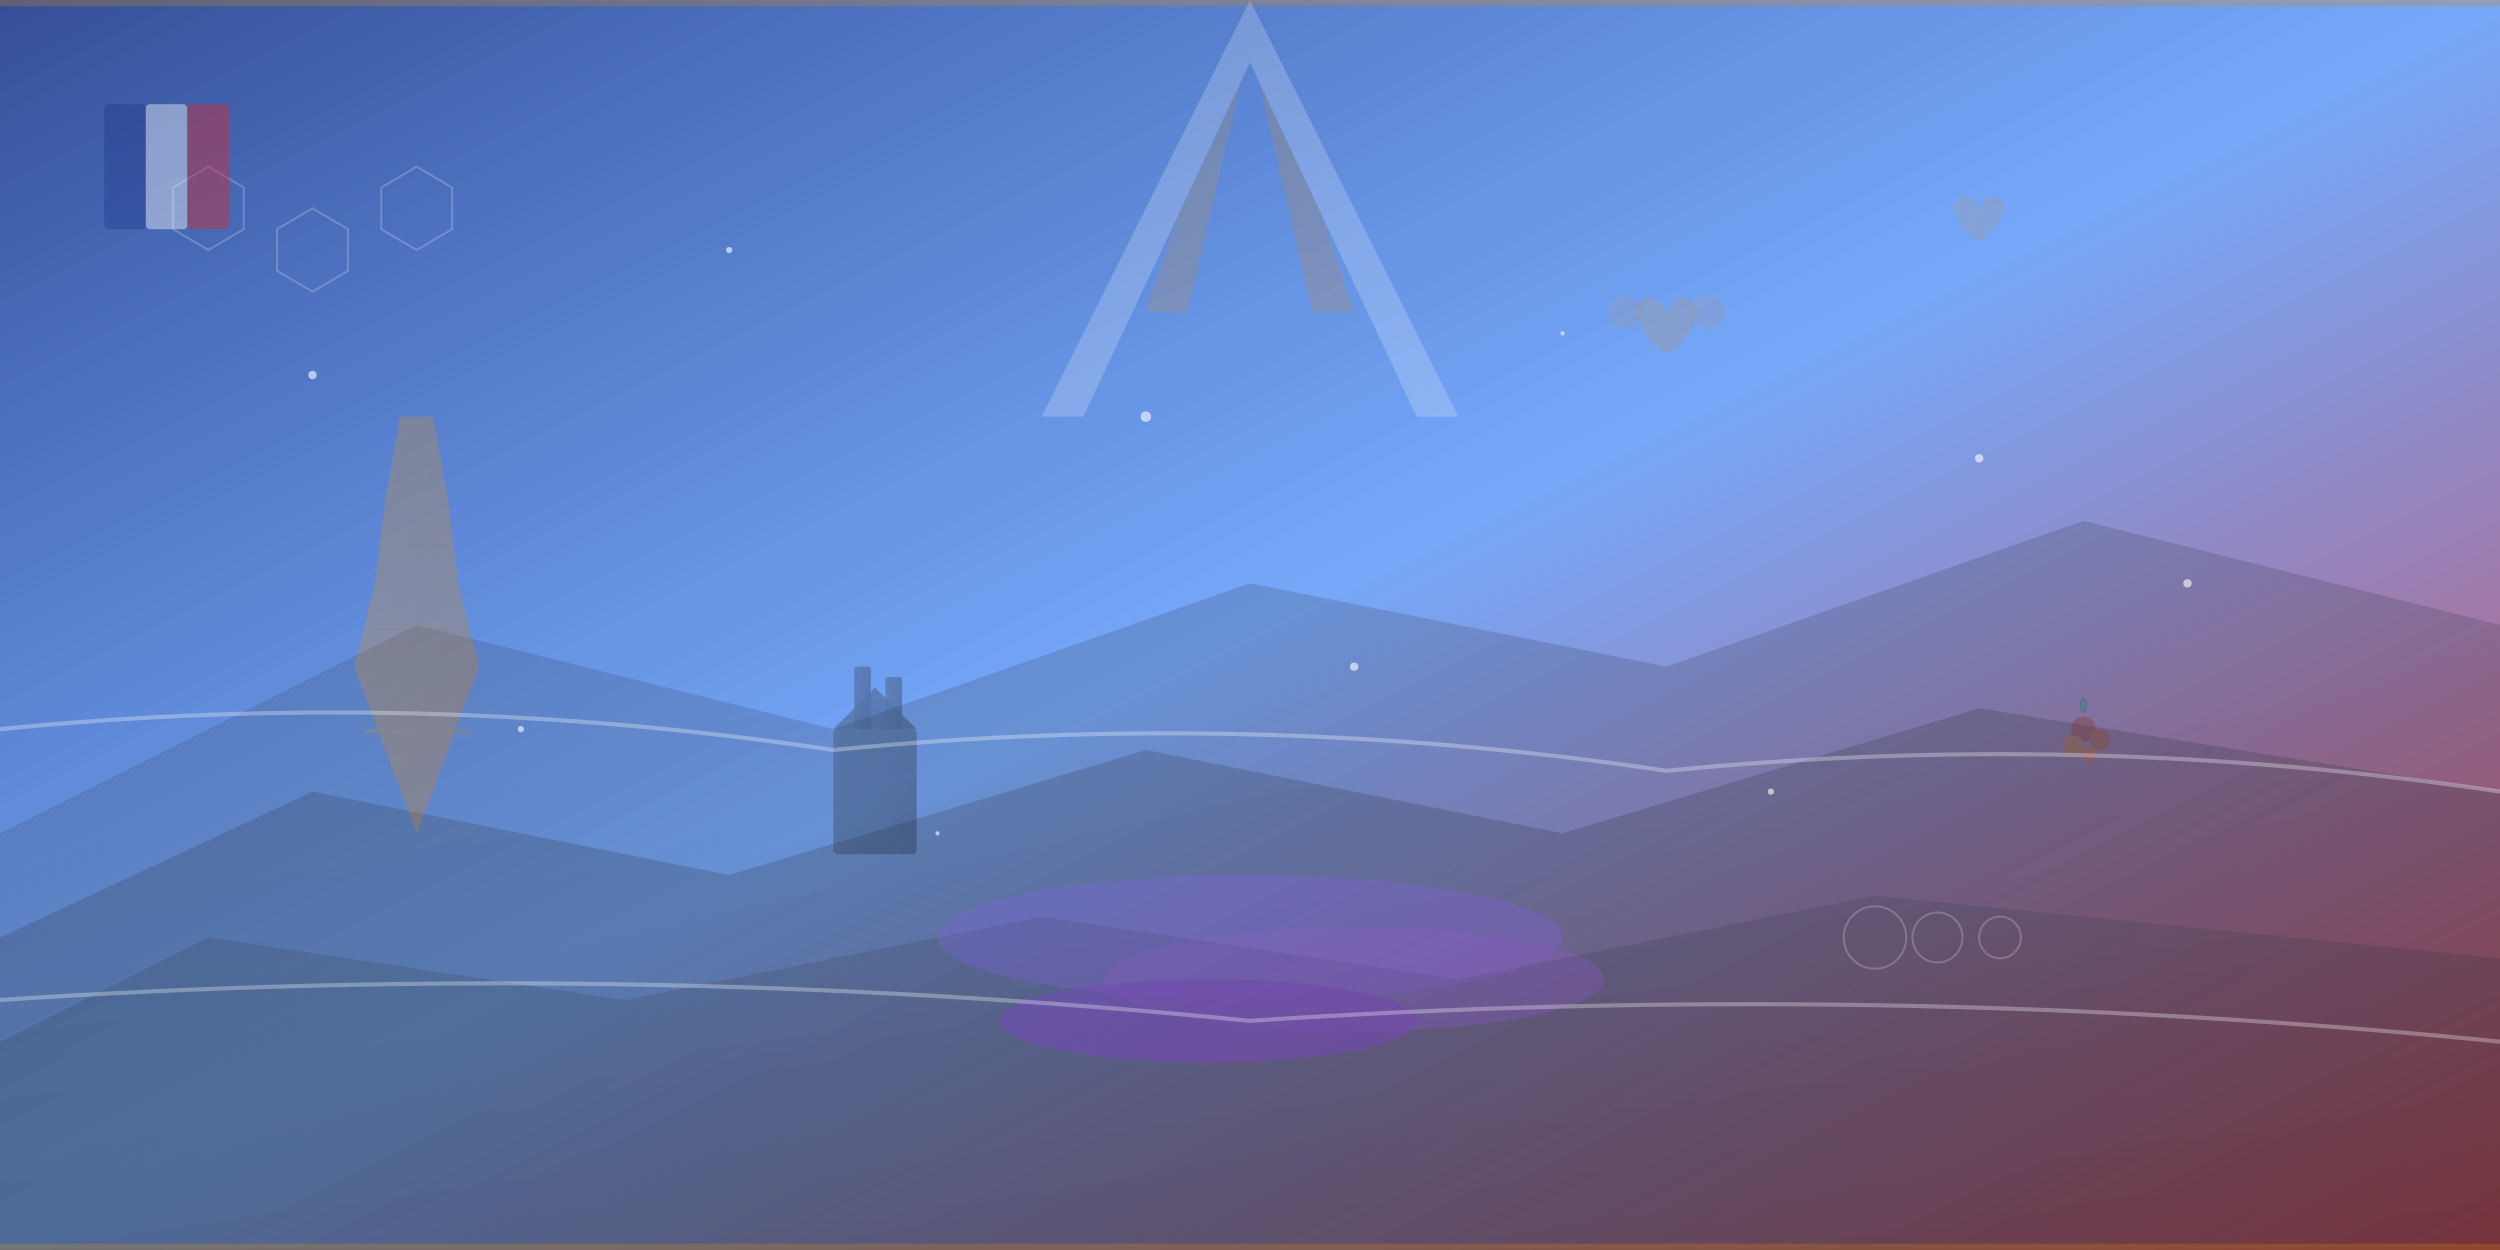 <svg width="1200" height="600" viewBox="0 0 1200 600" xmlns="http://www.w3.org/2000/svg">
  <defs>
    <linearGradient id="skyGradient" x1="0%" y1="0%" x2="100%" y2="100%">
      <stop offset="0%" style="stop-color:#1e3a8a;stop-opacity:0.9" />
      <stop offset="50%" style="stop-color:#3b82f6;stop-opacity:0.7" />
      <stop offset="100%" style="stop-color:#dc2626;stop-opacity:0.9" />
    </linearGradient>
    
    <linearGradient id="mountainGradient" x1="0%" y1="0%" x2="100%" y2="100%">
      <stop offset="0%" style="stop-color:#374151;stop-opacity:0.8" />
      <stop offset="100%" style="stop-color:#1f2937;stop-opacity:0.9" />
    </linearGradient>
    
    <linearGradient id="goldAccent" x1="0%" y1="0%" x2="100%" y2="100%">
      <stop offset="0%" style="stop-color:#f59e0b;stop-opacity:0.8" />
      <stop offset="100%" style="stop-color:#d97706;stop-opacity:0.9" />
    </linearGradient>
    
    <filter id="glow" x="-50%" y="-50%" width="200%" height="200%">
      <feGaussianBlur stdDeviation="3" result="coloredBlur"/>
      <feMerge>
        <feMergeNode in="coloredBlur"/>
        <feMergeNode in="SourceGraphic"/>
      </feMerge>
    </filter>
  </defs>
  
  <!-- Background Gradient -->
  <rect width="1200" height="600" fill="url(#skyGradient)"/>
  
  <!-- Abstract Mountain Silhouettes -->
  <g opacity="0.6">
    <!-- Back Mountains -->
    <polygon points="0,400 200,300 400,350 600,280 800,320 1000,250 1200,300 1200,600 0,600" 
             fill="url(#mountainGradient)" opacity="0.4"/>
    
    <!-- Middle Mountains -->
    <polygon points="0,450 150,380 350,420 550,360 750,400 950,340 1200,380 1200,600 0,600" 
             fill="url(#mountainGradient)" opacity="0.6"/>
    
    <!-- Front Mountains -->
    <polygon points="0,500 100,450 300,480 500,440 700,470 900,430 1200,460 1200,600 0,600" 
             fill="url(#mountainGradient)" opacity="0.8"/>
  </g>
  
  <!-- Eiffel Tower Silhouette -->
  <g transform="translate(200, 200)" opacity="0.3">
    <polygon points="0,200 -30,120 -20,80 -15,40 -8,0 8,0 15,40 20,80 30,120" 
             fill="url(#goldAccent)" filter="url(#glow)"/>
    <!-- Tower Details -->
    <rect x="-25" y="150" width="50" height="2" fill="url(#goldAccent)" opacity="0.8"/>
    <rect x="-20" y="100" width="40" height="2" fill="url(#goldAccent)" opacity="0.8"/>
    <rect x="-15" y="60" width="30" height="2" fill="url(#goldAccent)" opacity="0.8"/>
  </g>
  
  <!-- Abstract Lavender Fields -->
  <g opacity="0.4">
    <ellipse cx="600" cy="450" rx="150" ry="30" fill="#8b5cf6" opacity="0.6"/>
    <ellipse cx="650" cy="470" rx="120" ry="25" fill="#a855f7" opacity="0.5"/>
    <ellipse cx="580" cy="490" rx="100" ry="20" fill="#9333ea" opacity="0.7"/>
  </g>
  
  <!-- Geometric French Elements -->
  <g opacity="0.3">
    <!-- Abstract Fleur-de-lis Pattern -->
    <g transform="translate(800, 150)" fill="url(#goldAccent)">
      <path d="M 0,0 Q -10,-15 -15,0 Q -10,15 0,20 Q 10,15 15,0 Q 10,-15 0,0" opacity="0.6"/>
      <circle cx="-20" cy="0" r="8" opacity="0.4"/>
      <circle cx="20" cy="0" r="8" opacity="0.4"/>
    </g>
    
    <!-- Repeated Pattern -->
    <g transform="translate(950, 100)" fill="url(#goldAccent)">
      <path d="M 0,0 Q -8,-12 -12,0 Q -8,12 0,16 Q 8,12 12,0 Q 8,-12 0,0" opacity="0.5"/>
    </g>
  </g>
  
  <!-- Abstract Château Silhouettes -->
  <g transform="translate(400, 300)" opacity="0.4">
    <rect x="0" y="50" width="40" height="60" fill="url(#mountainGradient)" rx="2"/>
    <polygon points="0,50 20,30 40,50" fill="url(#mountainGradient)"/>
    <rect x="10" y="20" width="8" height="30" fill="url(#mountainGradient)" rx="1"/>
    <rect x="25" y="25" width="8" height="25" fill="url(#mountainGradient)" rx="1"/>
  </g>
  
  <!-- Wine Grapes Abstract -->
  <g transform="translate(1000, 350)" opacity="0.3">
    <circle cx="0" cy="0" r="6" fill="#7c2d12"/>
    <circle cx="8" cy="5" r="5" fill="#92400e"/>
    <circle cx="-5" cy="8" r="5" fill="#a16207"/>
    <circle cx="3" cy="12" r="4" fill="#b45309"/>
    <path d="M 0,-8 Q -3,-12 0,-15 Q 3,-12 0,-8" fill="#059669" stroke="#047857" stroke-width="1"/>
  </g>
  
  <!-- Geometric Patterns -->
  <g opacity="0.2">
    <!-- Hexagonal Pattern -->
    <g transform="translate(100, 100)" fill="none" stroke="white" stroke-width="1">
      <polygon points="0,20 17,10 17,-10 0,-20 -17,-10 -17,10"/>
      <polygon points="50,40 67,30 67,10 50,0 33,10 33,30"/>
      <polygon points="100,20 117,10 117,-10 100,-20 83,-10 83,10"/>
    </g>
    
    <!-- Circular Patterns -->
    <g transform="translate(900, 450)" fill="none" stroke="white" stroke-width="1">
      <circle cx="0" cy="0" r="15"/>
      <circle cx="30" cy="0" r="12"/>
      <circle cx="60" cy="0" r="10"/>
    </g>
  </g>
  
  <!-- Floating Particles -->
  <g fill="white" opacity="0.6">
    <circle cx="150" cy="180" r="2"/>
    <circle cx="350" cy="120" r="1.5"/>
    <circle cx="550" cy="200" r="2.5"/>
    <circle cx="750" cy="160" r="1"/>
    <circle cx="950" cy="220" r="2"/>
    <circle cx="250" cy="350" r="1.5"/>
    <circle cx="450" cy="400" r="1"/>
    <circle cx="650" cy="320" r="2"/>
    <circle cx="850" cy="380" r="1.5"/>
    <circle cx="1050" cy="280" r="2"/>
  </g>
  
  <!-- Abstract Flag Elements -->
  <g transform="translate(50, 50)" opacity="0.4">
    <rect x="0" y="0" width="20" height="60" fill="#1e3a8a" rx="2"/>
    <rect x="20" y="0" width="20" height="60" fill="white" rx="2"/>
    <rect x="40" y="0" width="20" height="60" fill="#dc2626" rx="2"/>
  </g>
  
  <!-- Curved Lines (representing rivers) -->
  <g stroke="white" stroke-width="2" fill="none" opacity="0.3">
    <path d="M 0,350 Q 200,330 400,360 Q 600,340 800,370 Q 1000,350 1200,380"/>
    <path d="M 0,480 Q 300,460 600,490 Q 900,470 1200,500"/>
  </g>
  
  <!-- Light Rays -->
  <g transform="translate(600, 0)" opacity="0.2">
    <path d="M 0,0 L -50,150 L -30,150 L 0,20 L 30,150 L 50,150 Z" fill="url(#goldAccent)"/>
    <path d="M 0,0 L -100,200 L -80,200 L 0,30 L 80,200 L 100,200 Z" fill="white"/>
  </g>
  
  <!-- Decorative Border Elements -->
  <g opacity="0.3">
    <!-- Top Border -->
    <rect x="0" y="0" width="1200" height="3" fill="url(#goldAccent)"/>
    <!-- Bottom Border -->
    <rect x="0" y="597" width="1200" height="3" fill="url(#goldAccent)"/>
  </g>
</svg>
